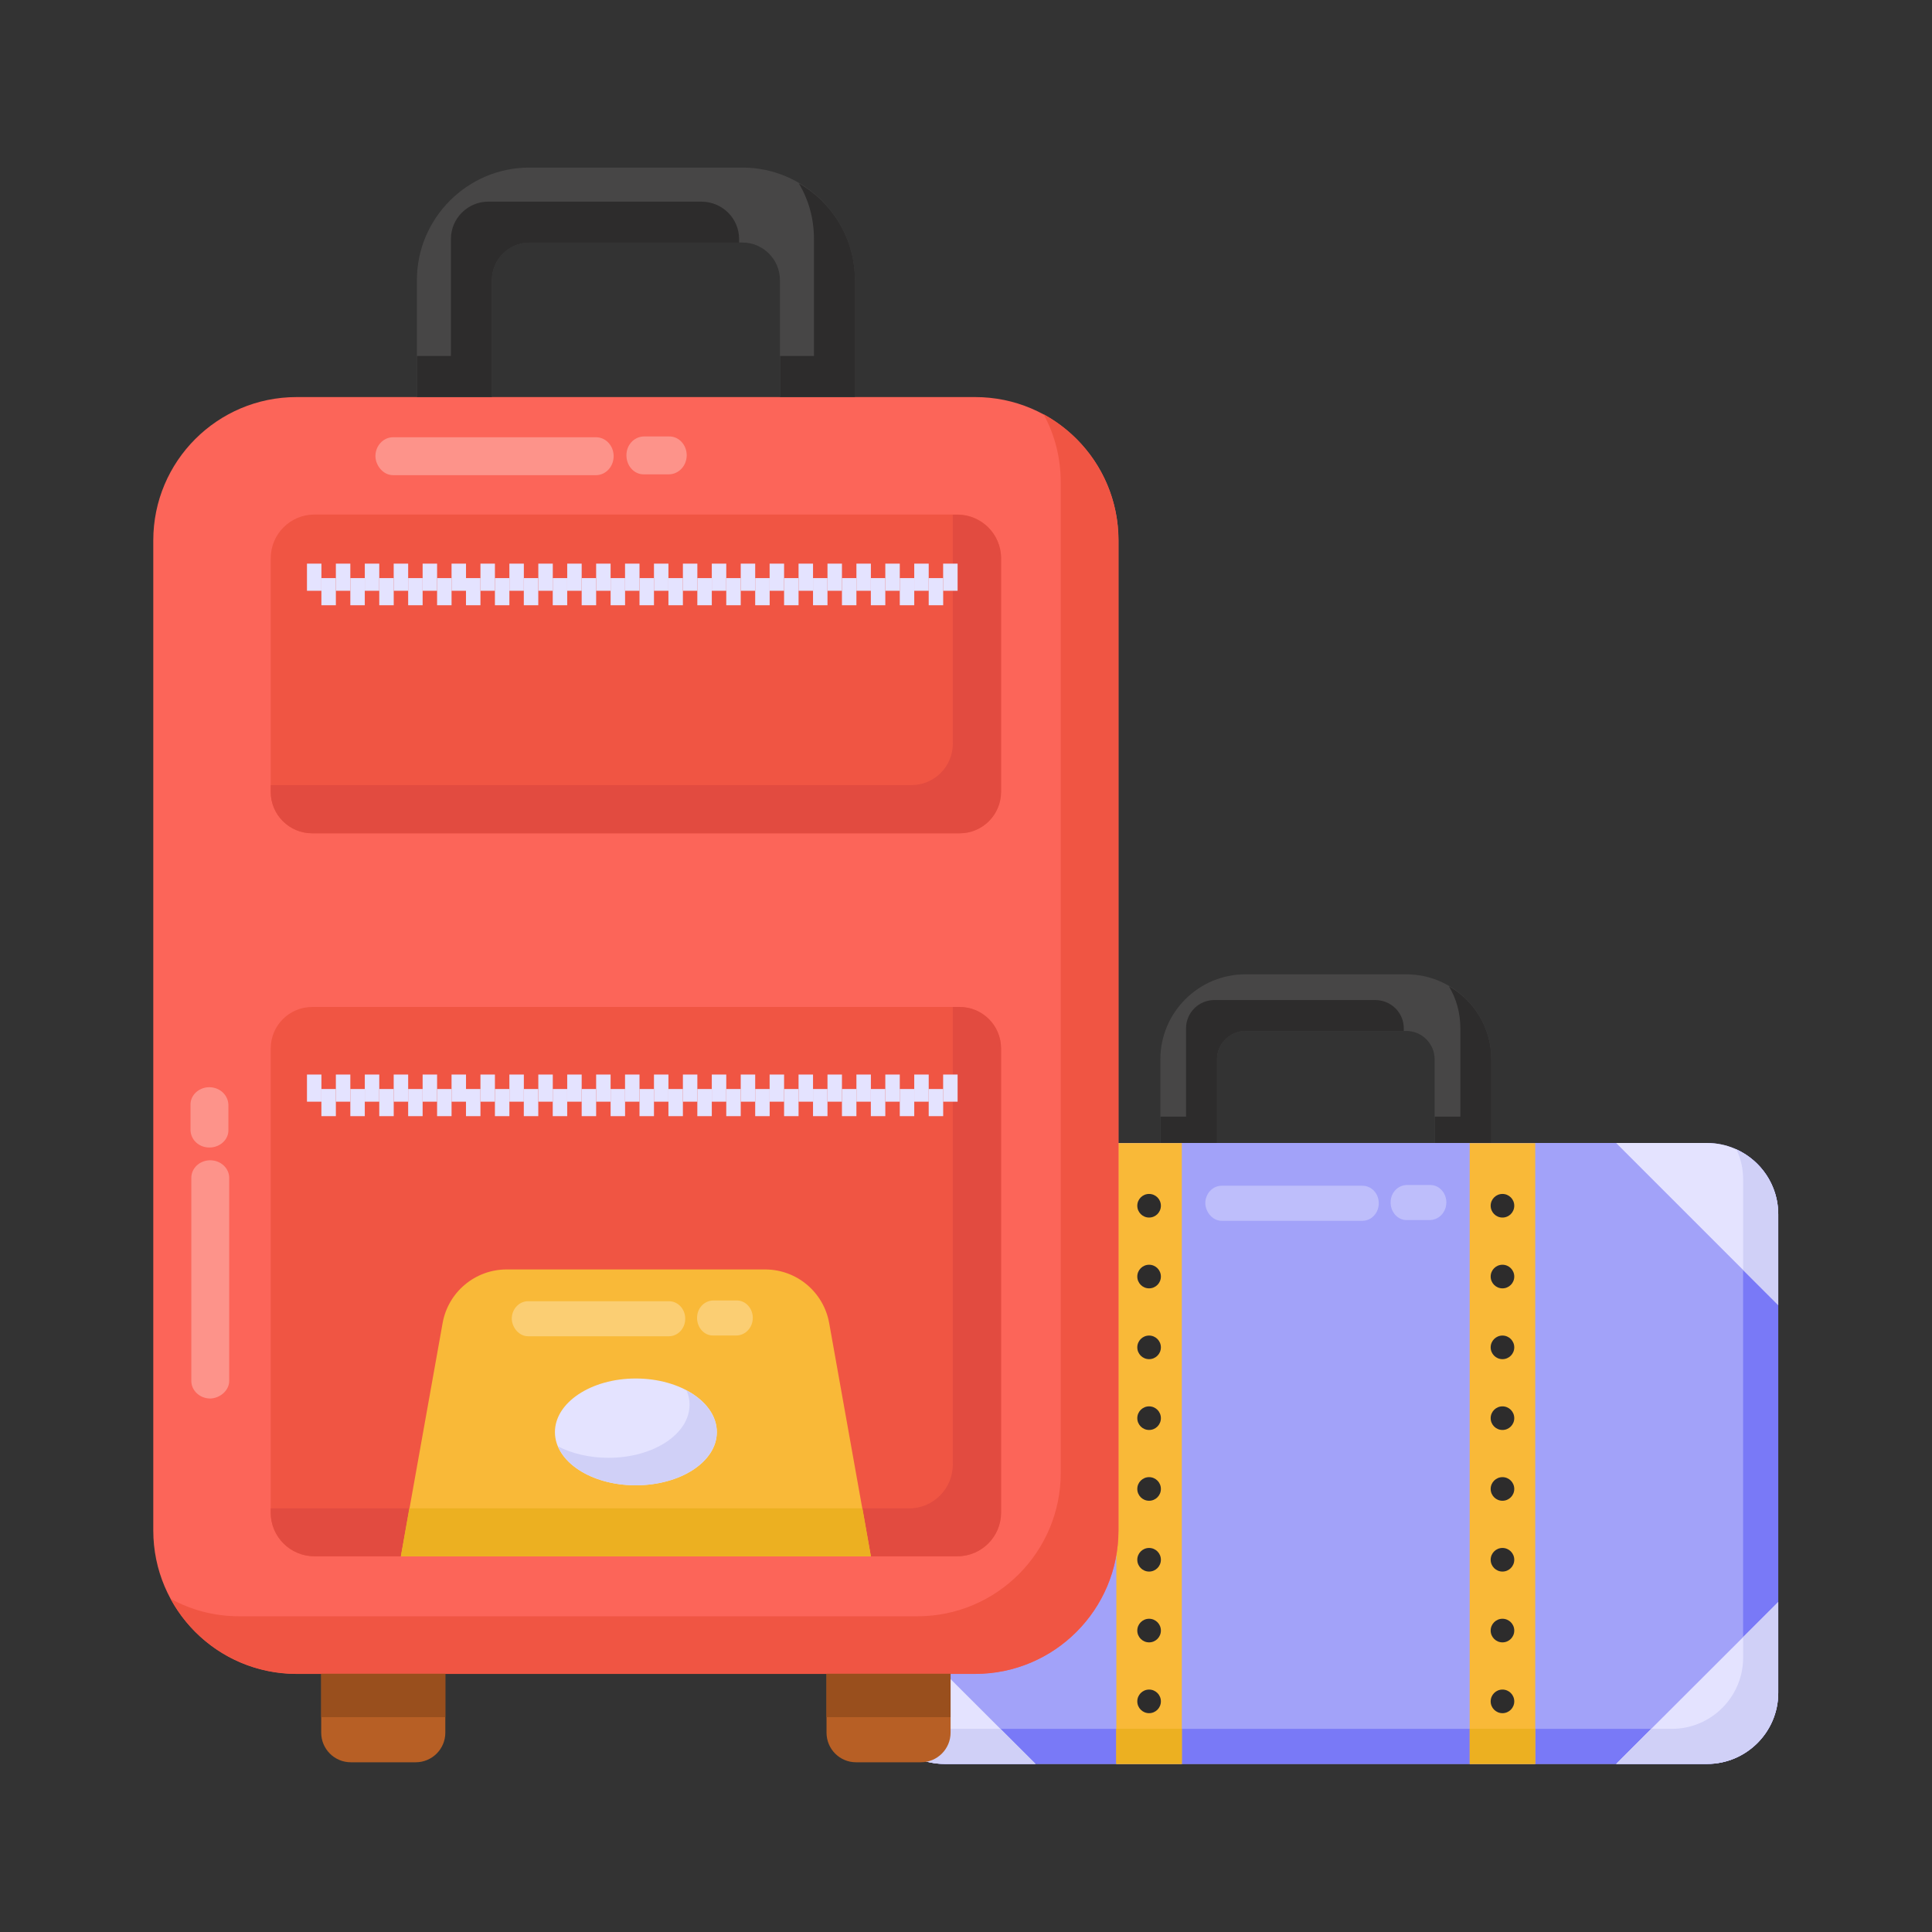 <svg width="160" height="160" viewBox="0 0 160 160" fill="none" xmlns="http://www.w3.org/2000/svg">
<rect x="0" y="0" width="160" height="160" fill="#333333" stroke="none"/>
<path d="M116.465 80.689H103.13C99.261 80.689 96.096 83.854 96.096 87.724V95.049H100.785V87.724C100.785 86.434 101.841 85.379 103.13 85.379H116.465C117.755 85.379 118.81 86.434 118.81 87.724V95.049H123.5V87.724C123.5 83.854 120.334 80.689 116.465 80.689Z" fill="#474646"/>
<path d="M113.891 82.82H100.565C99.284 82.82 98.223 83.859 98.223 85.163V92.477H96.101V95.041H100.787V87.726C100.787 86.445 101.847 85.384 103.129 85.384H116.256V85.163C116.256 83.859 115.195 82.82 113.891 82.82ZM119.99 81.671C120.609 82.71 120.941 83.881 120.941 85.163V92.477H118.819V95.041H123.504V87.726C123.504 85.141 122.089 82.865 119.99 81.671Z" fill="#2D2C2C"/>
<path d="M147.266 100.563V140.194C147.266 143.432 144.617 146.081 141.379 146.081H78.221C74.97 146.081 72.334 143.445 72.334 140.194V100.544C72.334 97.293 74.97 94.657 78.221 94.657H141.359C144.608 94.657 147.266 97.315 147.266 100.563Z" fill="#A2A2F9"/>
<path d="M147.266 100.568V140.189C147.266 143.474 144.582 146.081 141.374 146.081H78.226C75.836 146.081 73.732 144.608 72.868 142.641C73.619 142.977 74.449 143.175 75.32 143.175H138.468C141.71 143.175 144.359 140.525 144.359 137.283V97.662C144.359 96.772 144.162 95.942 143.806 95.191C145.84 96.115 147.266 98.15 147.266 100.568Z" fill="#7979F7"/>
<path d="M147.266 100.563V108.081C146.938 107.754 133.482 94.297 133.841 94.657H141.359C144.608 94.657 147.266 97.315 147.266 100.563Z" fill="#E4E3FF"/>
<path d="M85.759 94.657L72.334 108.081V100.544C72.334 97.293 74.97 94.657 78.221 94.657H85.759Z" fill="#E4E3FF"/>
<path d="M147.266 132.676V140.194C147.266 143.445 144.63 146.081 141.379 146.081H133.841C134.121 145.802 148.158 131.785 147.266 132.676Z" fill="#E4E3FF"/>
<path d="M85.759 146.081H78.221C74.97 146.081 72.334 143.446 72.334 140.194V132.676C72.614 132.955 86.651 146.972 85.759 146.081Z" fill="#E4E3FF"/>
<path d="M147.266 100.568V108.081L144.359 105.175V97.662C144.359 96.772 144.162 95.942 143.806 95.191C145.84 96.115 147.266 98.15 147.266 100.568Z" fill="#D0D0F7"/>
<path d="M147.266 132.676V140.189C147.266 143.474 144.582 146.081 141.374 146.081H133.841L136.748 143.175H138.468C141.71 143.175 144.359 140.525 144.359 137.283V135.583L147.266 132.676Z" fill="#D0D0F7"/>
<path d="M85.759 146.081H78.226C75.836 146.081 73.732 144.608 72.868 142.641C73.619 142.977 74.449 143.175 75.32 143.175H82.852L85.759 146.081Z" fill="#D0D0F7"/>
<path d="M92.451 94.666H97.874V146.089H92.451V94.666Z" fill="#F9B938"/>
<path d="M121.714 94.671H127.142V146.089H121.714V94.671Z" fill="#F9B938"/>
<path d="M92.44 143.174H97.877V146.081H92.44V143.174Z" fill="#ECB021"/>
<path d="M121.722 143.174H127.139V146.081H121.722V143.174Z" fill="#ECB021"/>
<path d="M95.163 100.832C95.703 100.832 96.14 100.394 96.14 99.854C96.14 99.314 95.703 98.877 95.163 98.877C94.623 98.877 94.186 99.314 94.186 99.854C94.186 100.394 94.623 100.832 95.163 100.832Z" fill="#2D2C2C"/>
<path d="M95.163 106.696C95.703 106.696 96.14 106.258 96.14 105.718C96.14 105.179 95.703 104.741 95.163 104.741C94.623 104.741 94.186 105.179 94.186 105.718C94.186 106.258 94.623 106.696 95.163 106.696Z" fill="#2D2C2C"/>
<path d="M95.163 112.56C95.703 112.56 96.14 112.122 96.14 111.583C96.14 111.043 95.703 110.605 95.163 110.605C94.623 110.605 94.186 111.043 94.186 111.583C94.186 112.122 94.623 112.56 95.163 112.56Z" fill="#2D2C2C"/>
<path d="M95.163 118.424C95.703 118.424 96.14 117.986 96.14 117.447C96.14 116.907 95.703 116.469 95.163 116.469C94.623 116.469 94.186 116.907 94.186 117.447C94.186 117.986 94.623 118.424 95.163 118.424Z" fill="#2D2C2C"/>
<path d="M95.163 124.286C95.703 124.286 96.14 123.848 96.14 123.308C96.14 122.768 95.703 122.331 95.163 122.331C94.623 122.331 94.186 122.768 94.186 123.308C94.186 123.848 94.623 124.286 95.163 124.286Z" fill="#2D2C2C"/>
<path d="M95.163 130.15C95.703 130.15 96.14 129.712 96.14 129.172C96.14 128.633 95.703 128.195 95.163 128.195C94.623 128.195 94.186 128.633 94.186 129.172C94.186 129.712 94.623 130.15 95.163 130.15Z" fill="#2D2C2C"/>
<path d="M95.163 136.014C95.703 136.014 96.14 135.576 96.14 135.036C96.14 134.497 95.703 134.059 95.163 134.059C94.623 134.059 94.186 134.497 94.186 135.036C94.186 135.576 94.623 136.014 95.163 136.014Z" fill="#2D2C2C"/>
<path d="M95.163 141.878C95.703 141.878 96.14 141.44 96.14 140.901C96.14 140.361 95.703 139.923 95.163 139.923C94.623 139.923 94.186 140.361 94.186 140.901C94.186 141.44 94.623 141.878 95.163 141.878Z" fill="#2D2C2C"/>
<path d="M124.428 100.832C124.968 100.832 125.405 100.394 125.405 99.854C125.405 99.314 124.968 98.877 124.428 98.877C123.888 98.877 123.451 99.314 123.451 99.854C123.451 100.394 123.888 100.832 124.428 100.832Z" fill="#2D2C2C"/>
<path d="M124.428 106.696C124.968 106.696 125.405 106.258 125.405 105.718C125.405 105.179 124.968 104.741 124.428 104.741C123.888 104.741 123.451 105.179 123.451 105.718C123.451 106.258 123.888 106.696 124.428 106.696Z" fill="#2D2C2C"/>
<path d="M124.428 112.56C124.968 112.56 125.405 112.122 125.405 111.583C125.405 111.043 124.968 110.605 124.428 110.605C123.888 110.605 123.451 111.043 123.451 111.583C123.451 112.122 123.888 112.56 124.428 112.56Z" fill="#2D2C2C"/>
<path d="M124.428 118.424C124.968 118.424 125.405 117.986 125.405 117.447C125.405 116.907 124.968 116.469 124.428 116.469C123.888 116.469 123.451 116.907 123.451 117.447C123.451 117.986 123.888 118.424 124.428 118.424Z" fill="#2D2C2C"/>
<path d="M124.428 124.286C124.968 124.286 125.405 123.848 125.405 123.308C125.405 122.768 124.968 122.331 124.428 122.331C123.888 122.331 123.451 122.768 123.451 123.308C123.451 123.848 123.888 124.286 124.428 124.286Z" fill="#2D2C2C"/>
<path d="M124.428 130.15C124.968 130.15 125.405 129.712 125.405 129.172C125.405 128.633 124.968 128.195 124.428 128.195C123.888 128.195 123.451 128.633 123.451 129.172C123.451 129.712 123.888 130.15 124.428 130.15Z" fill="#2D2C2C"/>
<path d="M124.428 136.014C124.968 136.014 125.405 135.576 125.405 135.036C125.405 134.497 124.968 134.059 124.428 134.059C123.888 134.059 123.451 134.497 123.451 135.036C123.451 135.576 123.888 136.014 124.428 136.014Z" fill="#2D2C2C"/>
<path d="M124.428 141.878C124.968 141.878 125.405 141.44 125.405 140.901C125.405 140.361 124.968 139.923 124.428 139.923C123.888 139.923 123.451 140.361 123.451 140.901C123.451 141.44 123.888 141.878 124.428 141.878Z" fill="#2D2C2C"/>
<path d="M92.63 44.752V126.748C92.63 133.303 87.317 138.616 80.762 138.616H24.561C18.007 138.616 12.694 133.303 12.694 126.748V44.752C12.694 38.197 18.007 32.884 24.561 32.884H80.762C87.317 32.884 92.63 38.197 92.63 44.752Z" fill="#FC6559"/>
<path d="M92.621 44.746V126.76C92.621 133.295 87.315 138.628 80.753 138.628H24.569C20.045 138.628 16.136 136.115 14.125 132.401C15.801 133.323 17.727 133.853 19.794 133.853H75.978C82.54 133.853 87.846 128.52 87.846 121.985V39.971C87.846 37.904 87.343 35.978 86.422 34.302C90.108 36.313 92.621 40.222 92.621 44.746Z" fill="#F05543"/>
<path d="M22.421 86.826V125.268C22.421 127.267 24.042 128.889 26.042 128.889H79.282C81.282 128.889 82.903 127.267 82.903 125.268V86.826C82.903 84.93 81.367 83.394 79.472 83.394H25.852C23.957 83.394 22.421 84.93 22.421 86.826Z" fill="#F05543"/>
<path d="M82.903 65.575V46.232C82.903 44.232 81.282 42.611 79.282 42.611H26.042C24.042 42.611 22.421 44.232 22.421 46.232V65.575C22.421 67.47 23.957 69.006 25.852 69.006H79.472C81.367 69.006 82.903 67.47 82.903 65.575Z" fill="#F05543"/>
<path d="M82.903 86.828V125.28C82.903 127.263 81.284 128.883 79.273 128.883H26.049C24.038 128.883 22.419 127.263 22.419 125.28V124.917H75.308C77.291 124.917 78.91 123.27 78.91 121.287V83.394H79.469C81.368 83.394 82.903 84.929 82.903 86.828Z" fill="#E24B40"/>
<path d="M82.903 46.226V65.578C82.903 67.477 81.368 69.012 79.469 69.012H25.854C23.954 69.012 22.419 67.477 22.419 65.578V65.019H75.475C77.374 65.019 78.91 63.483 78.91 61.584V42.624H79.273C81.284 42.624 82.903 44.243 82.903 46.226Z" fill="#E24B40"/>
<path d="M36.88 138.616V143.492C36.88 144.846 35.782 145.944 34.428 145.944H29.053C27.699 145.944 26.601 144.846 26.601 143.492V138.616H36.88Z" fill="#B75F25"/>
<path d="M26.603 138.616H36.876V142.208H26.603V138.616Z" fill="#994F1D"/>
<path d="M78.723 138.615V143.489C78.723 144.842 77.621 145.944 76.268 145.944H70.891C69.538 145.944 68.449 144.842 68.449 143.489V138.615H78.723Z" fill="#B75F25"/>
<path d="M68.448 138.616H78.721V142.208H68.448V138.616Z" fill="#994F1D"/>
<path d="M25.422 88.989H26.619V91.237H25.422V88.989Z" fill="#E4E3FF"/>
<path d="M27.815 88.989H29.013V91.237H27.815V88.989Z" fill="#E4E3FF"/>
<path d="M30.211 88.989H31.409V91.237H30.211V88.989Z" fill="#E4E3FF"/>
<path d="M32.604 88.989H33.802V91.237H32.604V88.989Z" fill="#E4E3FF"/>
<path d="M35 88.989H36.198V91.237H35V88.989Z" fill="#E4E3FF"/>
<path d="M37.395 88.989H38.593V91.237H37.395V88.989Z" fill="#E4E3FF"/>
<path d="M39.789 88.989H40.987V91.237H39.789V88.989Z" fill="#E4E3FF"/>
<path d="M42.185 88.989H43.383V91.237H42.185V88.989Z" fill="#E4E3FF"/>
<path d="M44.581 88.989H45.779V91.237H44.581V88.989Z" fill="#E4E3FF"/>
<path d="M46.974 88.989H48.172V91.237H46.974V88.989Z" fill="#E4E3FF"/>
<path d="M49.37 88.989H50.568V91.237H49.37V88.989Z" fill="#E4E3FF"/>
<path d="M51.763 88.989H52.961V91.237H51.763V88.989Z" fill="#E4E3FF"/>
<path d="M54.159 88.989H55.357V91.237H54.159V88.989Z" fill="#E4E3FF"/>
<path d="M56.555 88.989H57.752V91.237H56.555V88.989Z" fill="#E4E3FF"/>
<path d="M58.948 88.989H60.146V91.237H58.948V88.989Z" fill="#E4E3FF"/>
<path d="M61.344 88.989H62.542V91.237H61.344V88.989Z" fill="#E4E3FF"/>
<path d="M63.737 88.989H64.935V91.237H63.737V88.989Z" fill="#E4E3FF"/>
<path d="M66.133 88.989H67.331V91.237H66.133V88.989Z" fill="#E4E3FF"/>
<path d="M68.529 88.989H69.727V91.237H68.529V88.989Z" fill="#E4E3FF"/>
<path d="M70.925 88.989H72.123V91.237H70.925V88.989Z" fill="#E4E3FF"/>
<path d="M73.318 88.989H74.516V91.237H73.318V88.989Z" fill="#E4E3FF"/>
<path d="M75.714 88.989H76.912V91.237H75.714V88.989Z" fill="#E4E3FF"/>
<path d="M78.107 88.989H79.305V91.237H78.107V88.989Z" fill="#E4E3FF"/>
<path d="M26.617 90.187H27.815V92.435H26.617V90.187Z" fill="#E4E3FF"/>
<path d="M29.013 90.187H30.21V92.435H29.013V90.187Z" fill="#E4E3FF"/>
<path d="M31.409 90.187H32.606V92.435H31.409V90.187Z" fill="#E4E3FF"/>
<path d="M33.802 90.187H35V92.435H33.802V90.187Z" fill="#E4E3FF"/>
<path d="M36.198 90.187H37.396V92.435H36.198V90.187Z" fill="#E4E3FF"/>
<path d="M38.591 90.187H39.789V92.435H38.591V90.187Z" fill="#E4E3FF"/>
<path d="M40.987 90.187H42.185V92.435H40.987V90.187Z" fill="#E4E3FF"/>
<path d="M43.38 90.187H44.578V92.435H43.38V90.187Z" fill="#E4E3FF"/>
<path d="M45.776 90.187H46.974V92.435H45.776V90.187Z" fill="#E4E3FF"/>
<path d="M48.172 90.187H49.37V92.435H48.172V90.187Z" fill="#E4E3FF"/>
<path d="M50.568 90.187H51.766V92.435H50.568V90.187Z" fill="#E4E3FF"/>
<path d="M52.961 90.187H54.159V92.435H52.961V90.187Z" fill="#E4E3FF"/>
<path d="M55.357 90.187H56.554V92.435H55.357V90.187Z" fill="#E4E3FF"/>
<path d="M57.75 90.187H58.948V92.435H57.75V90.187Z" fill="#E4E3FF"/>
<path d="M60.146 90.187H61.344V92.435H60.146V90.187Z" fill="#E4E3FF"/>
<path d="M62.542 90.187H63.74V92.435H62.542V90.187Z" fill="#E4E3FF"/>
<path d="M64.935 90.187H66.133V92.435H64.935V90.187Z" fill="#E4E3FF"/>
<path d="M67.331 90.187H68.529V92.435H67.331V90.187Z" fill="#E4E3FF"/>
<path d="M69.727 90.187H70.924V92.435H69.727V90.187Z" fill="#E4E3FF"/>
<path d="M72.12 90.187H73.318V92.435H72.12V90.187Z" fill="#E4E3FF"/>
<path d="M74.516 90.187H75.714V92.435H74.516V90.187Z" fill="#E4E3FF"/>
<path d="M76.912 90.187H78.11V92.435H76.912V90.187Z" fill="#E4E3FF"/>
<path d="M25.422 46.678H26.619V48.926H25.422V46.678Z" fill="#E4E3FF"/>
<path d="M27.815 46.678H29.013V48.926H27.815V46.678Z" fill="#E4E3FF"/>
<path d="M30.211 46.678H31.409V48.926H30.211V46.678Z" fill="#E4E3FF"/>
<path d="M32.604 46.678H33.802V48.926H32.604V46.678Z" fill="#E4E3FF"/>
<path d="M35 46.678H36.198V48.926H35V46.678Z" fill="#E4E3FF"/>
<path d="M37.395 46.678H38.593V48.926H37.395V46.678Z" fill="#E4E3FF"/>
<path d="M39.789 46.678H40.987V48.926H39.789V46.678Z" fill="#E4E3FF"/>
<path d="M42.185 46.678H43.383V48.926H42.185V46.678Z" fill="#E4E3FF"/>
<path d="M44.581 46.678H45.779V48.926H44.581V46.678Z" fill="#E4E3FF"/>
<path d="M46.974 46.678H48.172V48.926H46.974V46.678Z" fill="#E4E3FF"/>
<path d="M49.37 46.678H50.568V48.926H49.37V46.678Z" fill="#E4E3FF"/>
<path d="M51.763 46.678H52.961V48.926H51.763V46.678Z" fill="#E4E3FF"/>
<path d="M54.159 46.678H55.357V48.926H54.159V46.678Z" fill="#E4E3FF"/>
<path d="M56.555 46.678H57.752V48.926H56.555V46.678Z" fill="#E4E3FF"/>
<path d="M58.948 46.678H60.146V48.926H58.948V46.678Z" fill="#E4E3FF"/>
<path d="M61.344 46.678H62.542V48.926H61.344V46.678Z" fill="#E4E3FF"/>
<path d="M63.737 46.678H64.935V48.926H63.737V46.678Z" fill="#E4E3FF"/>
<path d="M66.133 46.678H67.331V48.926H66.133V46.678Z" fill="#E4E3FF"/>
<path d="M68.529 46.678H69.727V48.926H68.529V46.678Z" fill="#E4E3FF"/>
<path d="M70.925 46.678H72.123V48.926H70.925V46.678Z" fill="#E4E3FF"/>
<path d="M73.318 46.678H74.516V48.926H73.318V46.678Z" fill="#E4E3FF"/>
<path d="M75.714 46.678H76.912V48.926H75.714V46.678Z" fill="#E4E3FF"/>
<path d="M78.107 46.678H79.305V48.926H78.107V46.678Z" fill="#E4E3FF"/>
<path d="M26.617 47.876H27.815V50.124H26.617V47.876Z" fill="#E4E3FF"/>
<path d="M29.013 47.876H30.21V50.124H29.013V47.876Z" fill="#E4E3FF"/>
<path d="M31.409 47.876H32.606V50.124H31.409V47.876Z" fill="#E4E3FF"/>
<path d="M33.802 47.876H35V50.124H33.802V47.876Z" fill="#E4E3FF"/>
<path d="M36.198 47.876H37.396V50.124H36.198V47.876Z" fill="#E4E3FF"/>
<path d="M38.591 47.876H39.789V50.124H38.591V47.876Z" fill="#E4E3FF"/>
<path d="M40.987 47.876H42.185V50.124H40.987V47.876Z" fill="#E4E3FF"/>
<path d="M43.38 47.876H44.578V50.124H43.38V47.876Z" fill="#E4E3FF"/>
<path d="M45.776 47.876H46.974V50.124H45.776V47.876Z" fill="#E4E3FF"/>
<path d="M48.172 47.876H49.37V50.124H48.172V47.876Z" fill="#E4E3FF"/>
<path d="M50.568 47.876H51.766V50.124H50.568V47.876Z" fill="#E4E3FF"/>
<path d="M52.961 47.876H54.159V50.124H52.961V47.876Z" fill="#E4E3FF"/>
<path d="M55.357 47.876H56.554V50.124H55.357V47.876Z" fill="#E4E3FF"/>
<path d="M57.75 47.876H58.948V50.124H57.75V47.876Z" fill="#E4E3FF"/>
<path d="M60.146 47.876H61.344V50.124H60.146V47.876Z" fill="#E4E3FF"/>
<path d="M62.542 47.876H63.74V50.124H62.542V47.876Z" fill="#E4E3FF"/>
<path d="M64.935 47.876H66.133V50.124H64.935V47.876Z" fill="#E4E3FF"/>
<path d="M67.331 47.876H68.529V50.124H67.331V47.876Z" fill="#E4E3FF"/>
<path d="M69.727 47.876H70.924V50.124H69.727V47.876Z" fill="#E4E3FF"/>
<path d="M72.12 47.876H73.318V50.124H72.12V47.876Z" fill="#E4E3FF"/>
<path d="M74.516 47.876H75.714V50.124H74.516V47.876Z" fill="#E4E3FF"/>
<path d="M76.912 47.876H78.11V50.124H76.912V47.876Z" fill="#E4E3FF"/>
<path d="M61.486 13.878H43.837C38.717 13.878 34.527 18.068 34.527 23.189V32.884H40.734V23.189C40.734 21.482 42.13 20.085 43.837 20.085H61.486C63.193 20.085 64.59 21.482 64.59 23.189V32.884H70.797V23.189C70.797 18.068 66.607 13.878 61.486 13.878Z" fill="#474646"/>
<path d="M58.079 16.699H40.443C38.746 16.699 37.343 18.074 37.343 19.799V29.48H34.535V32.873H40.736V23.192C40.736 21.496 42.139 20.092 43.836 20.092H61.209V19.799C61.209 18.074 59.805 16.699 58.079 16.699ZM66.151 15.178C66.971 16.553 67.409 18.103 67.409 19.799V29.48H64.601V32.873H70.802V23.192C70.802 19.77 68.93 16.758 66.151 15.178Z" fill="#2D2C2C"/>
<path d="M68.669 109.573L72.121 128.892H33.203L36.655 109.573C37.114 107.002 39.35 105.13 41.962 105.13H63.362C65.974 105.13 68.209 107.002 68.669 109.573Z" fill="#F9B938"/>
<path d="M72.124 128.883H33.198L33.896 124.917H71.426L72.124 128.883Z" fill="#ECB021"/>
<path d="M59.367 118.6C59.367 121.044 56.376 123.006 52.646 123.006C48.948 123.006 45.957 121.044 45.957 118.6C45.957 116.156 48.948 114.162 52.646 114.162C56.376 114.162 59.367 116.156 59.367 118.6Z" fill="#E4E3FF"/>
<path d="M59.362 118.601C59.362 121.045 56.37 123.005 52.64 123.005C49.585 123.005 46.993 121.656 46.213 119.781C47.351 120.371 48.805 120.729 50.386 120.729C54.115 120.729 57.107 118.77 57.107 116.325C57.107 115.925 57.023 115.525 56.855 115.146C58.393 115.967 59.362 117.211 59.362 118.601Z" fill="#D0D0F7"/>
<g opacity="0.3">
<path d="M17.391 95.03H17.368C16.494 95.05 15.799 94.406 15.777 93.594V91.514C15.754 90.704 16.449 90.059 17.301 90.038H17.323C18.198 90.038 18.892 90.683 18.915 91.494V93.574C18.937 94.364 18.242 95.009 17.391 95.03Z" fill="white"/>
<path d="M17.413 115.819C16.539 115.819 15.844 115.153 15.844 114.363V97.546C15.844 96.756 16.516 96.111 17.368 96.09H17.413C18.287 96.09 18.982 96.756 18.982 97.546V114.363C18.982 115.153 18.22 115.798 17.413 115.819Z" fill="white"/>
</g>
<g opacity="0.3">
<path d="M51.879 37.759V37.737C51.858 36.862 52.503 36.168 53.314 36.145H55.394C56.205 36.123 56.85 36.818 56.871 37.669V37.692C56.871 38.566 56.226 39.261 55.415 39.283H53.335C52.544 39.306 51.9 38.611 51.879 37.759Z" fill="white"/>
<path d="M31.09 37.782C31.09 36.907 31.755 36.212 32.546 36.212H49.362C50.153 36.212 50.798 36.885 50.818 37.737V37.782C50.818 38.656 50.153 39.351 49.362 39.351H32.546C31.755 39.351 31.111 38.589 31.09 37.782Z" fill="white"/>
</g>
<g opacity="0.3">
<path d="M115.166 99.629V99.609C115.147 98.8 115.743 98.158 116.493 98.137H118.416C119.165 98.117 119.762 98.759 119.781 99.546V99.567C119.781 100.375 119.185 101.018 118.435 101.038H116.512C115.781 101.059 115.185 100.417 115.166 99.629Z" fill="white"/>
<path d="M99.819 99.65C99.819 98.842 100.434 98.199 101.165 98.199H112.839C113.57 98.199 114.166 98.821 114.185 99.609V99.65C114.185 100.458 113.57 101.101 112.839 101.101H101.165C100.434 101.101 99.838 100.396 99.819 99.65Z" fill="white"/>
</g>
<g opacity="0.3">
<path d="M57.729 109.192V109.171C57.71 108.363 58.306 107.72 59.056 107.699H60.979C61.728 107.679 62.325 108.321 62.344 109.109V109.129C62.344 109.938 61.748 110.58 60.998 110.601H59.075C58.344 110.621 57.748 109.979 57.729 109.192Z" fill="white"/>
<path d="M42.382 109.212C42.382 108.404 42.997 107.762 43.727 107.762H55.402C56.133 107.762 56.729 108.383 56.748 109.171V109.212C56.748 110.021 56.133 110.663 55.402 110.663H43.727C42.997 110.663 42.401 109.958 42.382 109.212Z" fill="white"/>
</g>
</svg>
